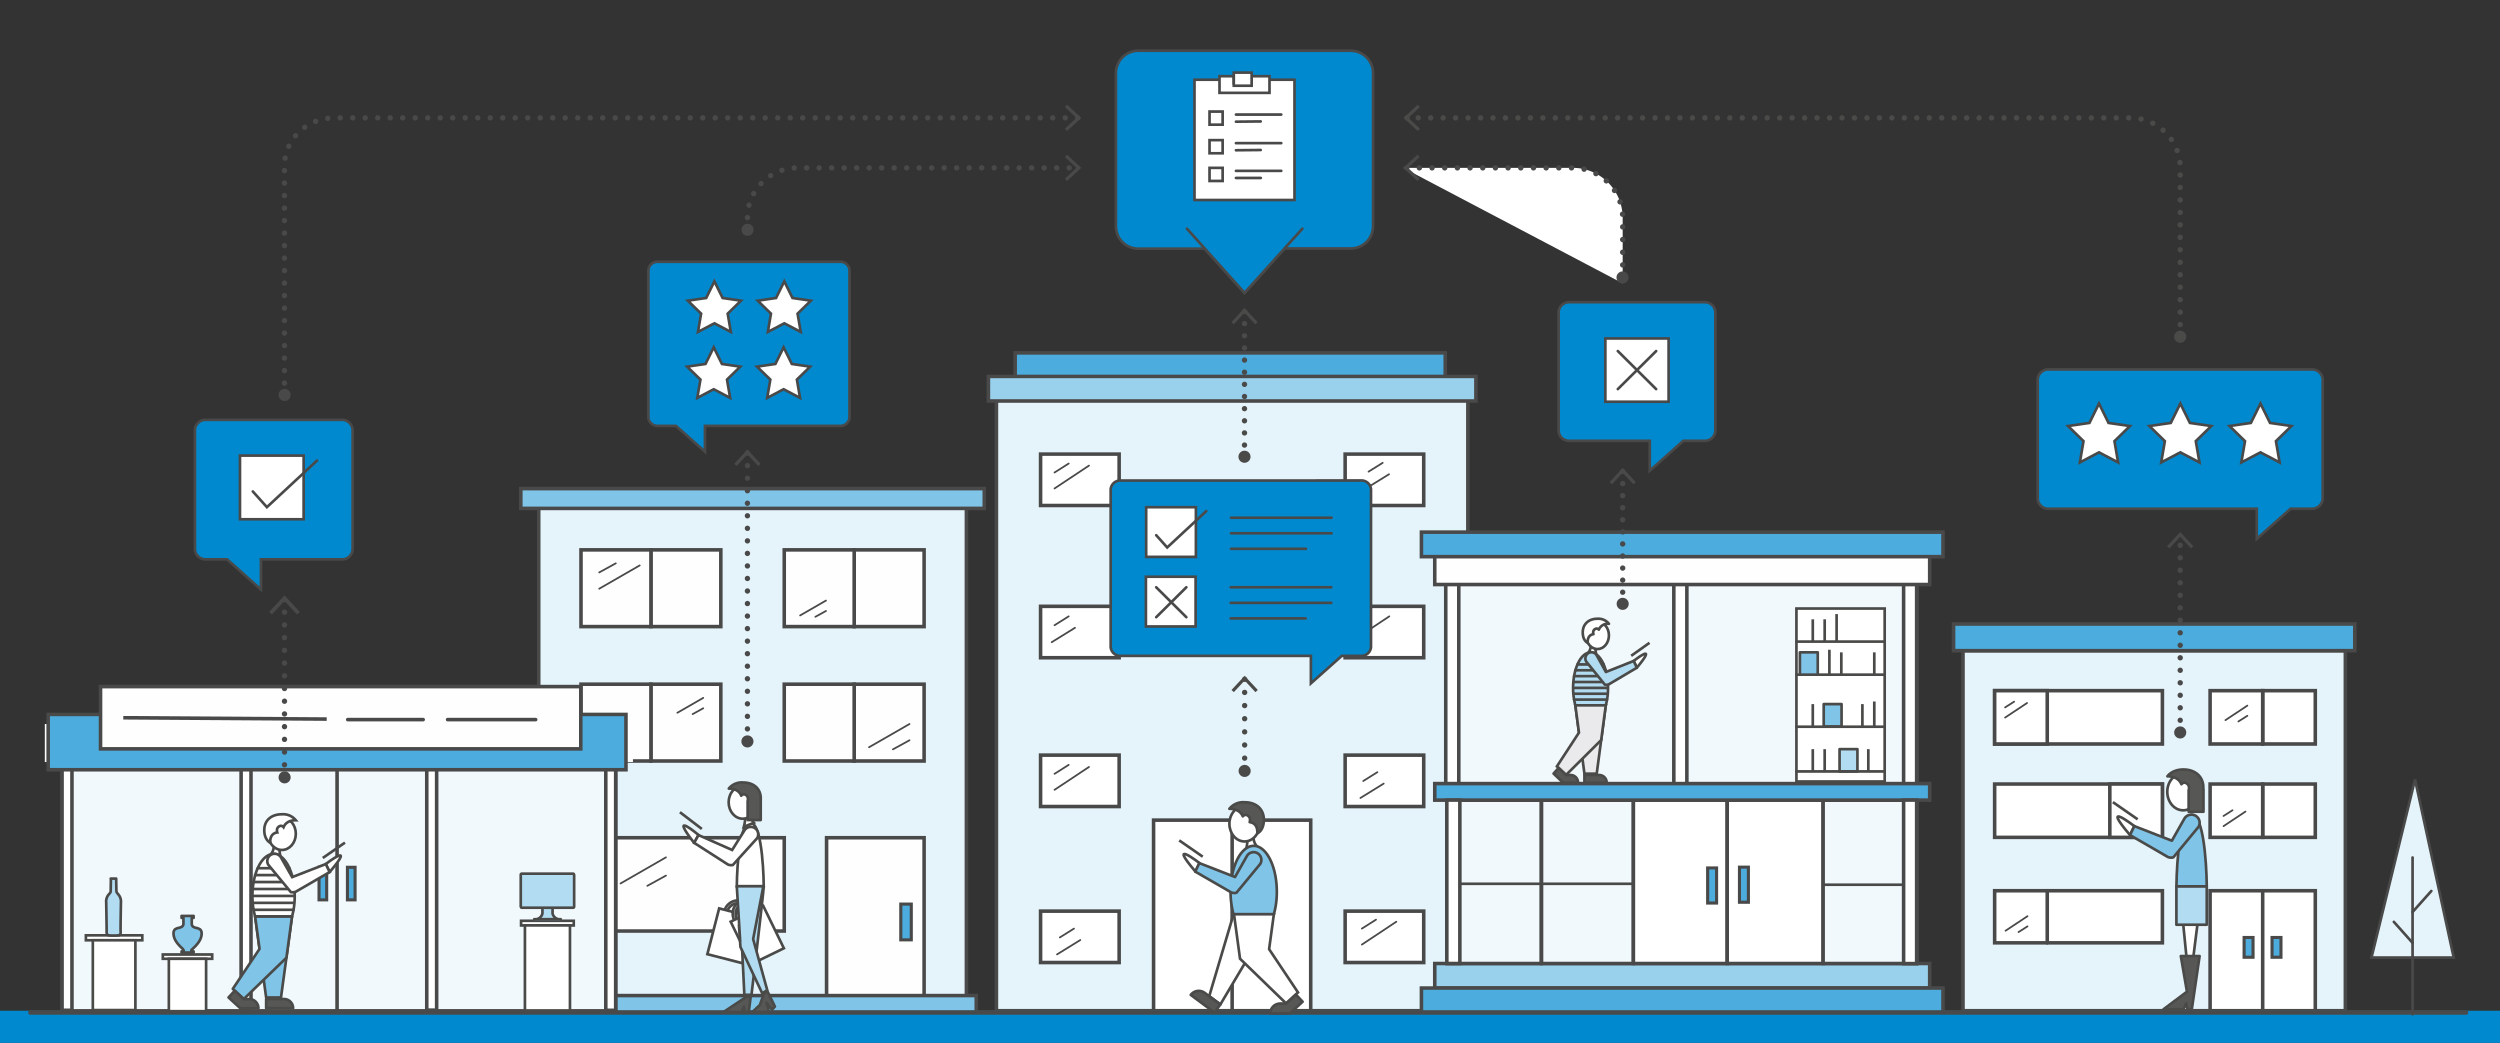 <svg id="Layer_1" data-name="Layer 1" xmlns="http://www.w3.org/2000/svg" xmlns:xlink="http://www.w3.org/1999/xlink" width="700" height="292" viewBox="0 0 700 292"><rect x="0" y="0" width="700" height="292" fill="#333333" stroke="none"/><defs><style>.cls-1,.cls-17,.cls-23,.cls-25,.cls-27,.cls-30,.cls-38,.cls-4{fill:#fff;}.cls-19,.cls-2,.cls-42{fill:#e5f3fa;}.cls-10,.cls-11,.cls-13,.cls-17,.cls-19,.cls-2,.cls-28,.cls-3,.cls-30,.cls-4,.cls-40,.cls-42,.cls-43,.cls-45,.cls-48,.cls-49,.cls-5,.cls-51,.cls-52,.cls-56,.cls-57,.cls-6,.cls-7,.cls-8,.cls-9{stroke:#4a4949;}.cls-10,.cls-11,.cls-13,.cls-2,.cls-23,.cls-24,.cls-25,.cls-26,.cls-28,.cls-3,.cls-30,.cls-37,.cls-39,.cls-4,.cls-40,.cls-42,.cls-43,.cls-45,.cls-48,.cls-49,.cls-5,.cls-51,.cls-52,.cls-53,.cls-54,.cls-56,.cls-57,.cls-6,.cls-61,.cls-62,.cls-7,.cls-8,.cls-9{stroke-linecap:round;}.cls-3,.cls-7{fill:#4cacdd;}.cls-13,.cls-43,.cls-48,.cls-49,.cls-5,.cls-51,.cls-52,.cls-53,.cls-54,.cls-56,.cls-57,.cls-61,.cls-62{fill:none;}.cls-21,.cls-40,.cls-6,.cls-9{fill:#fefefe;}.cls-6{stroke-width:0.5px;}.cls-7{stroke-width:0.87px;}.cls-24,.cls-8{fill:#80c4e7;}.cls-10{fill:#99d0ec;}.cls-11,.cls-15{fill:#f2f9fd;}.cls-12,.cls-28{fill:#0089cf;}.cls-13,.cls-23,.cls-38,.cls-39,.cls-53,.cls-54,.cls-61,.cls-62{stroke-miterlimit:10;}.cls-13{stroke-width:1.25px;}.cls-14{mask:url(#mask);}.cls-16{mask:url(#mask-3);}.cls-18{mask:url(#mask-4);}.cls-20{mask:url(#mask-6);}.cls-22{mask:url(#mask-7);}.cls-23,.cls-24,.cls-25,.cls-26,.cls-27,.cls-37,.cls-38,.cls-39,.cls-53,.cls-54,.cls-61,.cls-62{stroke:#4a4a49;}.cls-23,.cls-24,.cls-25,.cls-26,.cls-27,.cls-28,.cls-30,.cls-37,.cls-38,.cls-39,.cls-42,.cls-43{stroke-width:0.75px;}.cls-24,.cls-25,.cls-26,.cls-27,.cls-37{stroke-linejoin:round;}.cls-26{fill:#575756;}.cls-29{mask:url(#mask-8);}.cls-31{mask:url(#mask-11);}.cls-32{mask:url(#mask-12);}.cls-33{mask:url(#mask-13);}.cls-34{mask:url(#mask-14);}.cls-35{mask:url(#mask-15);}.cls-36{mask:url(#mask-16);}.cls-37,.cls-44,.cls-45{fill:#b2dcf1;}.cls-39{fill:#eae9eb;}.cls-40{stroke-width:0.74px;}.cls-41{mask:url(#mask-17);}.cls-46{mask:url(#mask-22);}.cls-47{mask:url(#mask-23);}.cls-48,.cls-49,.cls-51,.cls-52,.cls-53,.cls-54,.cls-56,.cls-57,.cls-61,.cls-62{stroke-width:1.5px;}.cls-49{stroke-dasharray:0 3.55;}.cls-50{fill:#4a4949;}.cls-51{stroke-dasharray:0 3.38;}.cls-52{stroke-dasharray:0 3.5;}.cls-54{stroke-dasharray:0 3.49;}.cls-55{fill:#4a4a49;}.cls-56{stroke-dasharray:0 3.51;}.cls-57{stroke-dasharray:0 3.56;}.cls-58{mask:url(#mask-24);}.cls-59{mask:url(#mask-25);}.cls-60{mask:url(#mask-26);}.cls-61{stroke-dasharray:0 3.4;}.cls-62{stroke-dasharray:0 3.68;}</style><mask id="mask" x="-363.51" y="-28.48" width="586.87" height="322.8" maskUnits="userSpaceOnUse"><g id="mask-2"><polygon id="path-1" class="cls-1" points="-363.51 294.32 223.36 294.32 223.36 -28.48 137.18 -28.48 -363.51 -28.48 -363.51 294.32"/></g></mask><mask id="mask-3" x="-374.28" y="-12.91" width="586.87" height="306.62" maskUnits="userSpaceOnUse"><g id="mask-2-4" data-name="mask-2"><polygon id="path-1-3" data-name="path-1" class="cls-1" points="-374.28 293.7 212.59 293.7 212.59 -12.91 126.41 -12.91 -374.28 -12.91 -374.28 293.7"/></g></mask><mask id="mask-4" x="-352.74" y="-12.91" width="586.87" height="306.62" maskUnits="userSpaceOnUse"><g id="mask-2-5" data-name="mask-2"><polygon id="path-1-4" data-name="path-1" class="cls-1" points="-352.74 293.7 234.13 293.7 234.13 -12.91 147.95 -12.91 -352.74 -12.91 -352.74 293.7"/></g></mask><mask id="mask-6" x="-363.51" y="-26.32" width="586.87" height="322.8" maskUnits="userSpaceOnUse"><g id="mask-2-7" data-name="mask-2"><polygon id="path-1-6" data-name="path-1" class="cls-1" points="-363.51 296.48 223.36 296.48 223.36 -26.32 137.18 -26.32 -363.51 -26.32 -363.51 296.48"/></g></mask><mask id="mask-7" x="-355.97" y="36.28" width="576.57" height="241.41" maskUnits="userSpaceOnUse"><g id="mask-2-8" data-name="mask-2"><polygon id="path-1-7" data-name="path-1" class="cls-1" points="-355.97 277.69 220.6 277.69 220.6 36.28 135.93 36.28 -355.97 36.28 -355.97 277.69"/></g></mask><mask id="mask-8" x="15.05" y="-90.49" width="481.35" height="264.76" maskUnits="userSpaceOnUse"><g id="mask-2-9" data-name="mask-2"><polygon id="path-1-8" data-name="path-1" class="cls-1" points="15.05 174.28 496.4 174.28 496.4 -90.49 425.72 -90.49 15.05 -90.49 15.05 174.28"/></g></mask><mask id="mask-11" x="82.79" y="-97.74" width="390.66" height="264.76" maskUnits="userSpaceOnUse"><g id="mask-2-12" data-name="mask-2"><polygon id="path-1-11" data-name="path-1" class="cls-1" points="82.79 167.02 473.44 167.02 473.44 -97.74 416.08 -97.74 82.79 -97.74 82.79 167.02"/></g></mask><mask id="mask-12" x="104.1" y="-95.76" width="359.04" height="264.76" maskUnits="userSpaceOnUse"><g id="mask-2-13" data-name="mask-2"><polygon id="path-1-12" data-name="path-1" class="cls-1" points="104.1 169 463.13 169 463.13 -95.76 410.41 -95.76 104.1 -95.76 104.1 169"/></g></mask><mask id="mask-13" x="82.79" y="-89.98" width="390.66" height="264.76" maskUnits="userSpaceOnUse"><g id="mask-2-14" data-name="mask-2"><polygon id="path-1-13" data-name="path-1" class="cls-1" points="82.79 174.78 473.44 174.78 473.44 -89.98 416.08 -89.98 82.79 -89.98 82.79 174.78"/></g></mask><mask id="mask-14" x="104.1" y="-88" width="359.04" height="264.76" maskUnits="userSpaceOnUse"><g id="mask-2-15" data-name="mask-2"><polygon id="path-1-14" data-name="path-1" class="cls-1" points="104.1 176.76 463.13 176.76 463.13 -88 410.41 -88 104.1 -88 104.1 176.76"/></g></mask><mask id="mask-15" x="82.79" y="-105.74" width="390.66" height="264.76" maskUnits="userSpaceOnUse"><g id="mask-2-16" data-name="mask-2"><polygon id="path-1-15" data-name="path-1" class="cls-1" points="82.79 159.02 473.44 159.02 473.44 -105.74 416.08 -105.74 82.79 -105.74 82.79 159.02"/></g></mask><mask id="mask-16" x="104.1" y="-103.76" width="359.04" height="264.76" maskUnits="userSpaceOnUse"><g id="mask-2-17" data-name="mask-2"><polygon id="path-1-16" data-name="path-1" class="cls-1" points="104.1 161 463.13 161 463.13 -103.76 410.41 -103.76 104.1 -103.76 104.1 161"/></g></mask><mask id="mask-17" x="82.58" y="-52.51" width="633.96" height="348.7" maskUnits="userSpaceOnUse"><g id="mask-2-18" data-name="mask-2"><polygon id="path-1-17" data-name="path-1" class="cls-1" points="82.58 296.19 716.54 296.19 716.54 -52.51 623.44 -52.51 82.58 -52.51 82.58 296.19"/></g></mask><mask id="mask-22" x="-113.23" y="101.79" width="495.85" height="232.49" maskUnits="userSpaceOnUse"><g id="mask-2-23" data-name="mask-2"><polygon id="path-1-22" data-name="path-1" class="cls-1" points="-113.23 101.78 309.81 101.78 382.63 101.78 382.63 334.28 -113.23 334.28 -113.23 101.78"/></g></mask><mask id="mask-23" x="37.59" y="72.2" width="425.41" height="199.46" maskUnits="userSpaceOnUse"><g id="mask-2-24" data-name="mask-2"><polygon id="path-1-23" data-name="path-1" class="cls-1" points="37.59 72.2 400.52 72.2 462.99 72.2 462.99 271.66 37.59 271.66 37.59 72.2"/></g></mask><mask id="mask-24" x="84.52" y="133.6" width="452.55" height="212.19" maskUnits="userSpaceOnUse"><g id="mask-2-25" data-name="mask-2"><polygon id="path-1-24" data-name="path-1" class="cls-1" points="537.08 133.6 150.98 133.6 84.52 133.6 84.52 345.79 537.08 345.79 537.08 133.6"/></g></mask><mask id="mask-25" x="322.78" y="87.69" width="495.14" height="232.16" maskUnits="userSpaceOnUse"><g id="mask-2-26" data-name="mask-2"><polygon id="path-1-25" data-name="path-1" class="cls-1" points="817.92 87.69 395.49 87.69 322.78 87.69 322.78 319.85 817.92 319.85 817.92 87.69"/></g></mask><mask id="mask-26" x="154.41" y="68.95" width="492.57" height="230.95" maskUnits="userSpaceOnUse"><g id="mask-2-27" data-name="mask-2"><polygon id="path-1-26" data-name="path-1" class="cls-1" points="646.98 68.95 226.75 68.95 154.41 68.95 154.41 299.9 646.98 299.9 646.98 68.95"/></g></mask></defs><title>SMS Surveys Header Image</title><polygon id="Stroke-82" class="cls-2" points="549.64 283 656.7 283 656.7 182.19 549.64 182.19 549.64 283"/><polygon id="Stroke-83" class="cls-3" points="547 182.19 659.34 182.19 659.34 174.72 547 174.72 547 182.19"/><polygon id="Stroke-84" class="cls-4" points="618.83 283 648.28 283 648.28 249.4 618.83 249.4 618.83 283"/><polygon id="Stroke-85" class="cls-4" points="558.5 208.32 605.47 208.32 605.47 193.39 558.5 193.39 558.5 208.32"/><polygon id="Stroke-87" class="cls-4" points="558.5 208.32 573.23 208.32 573.23 193.39 558.5 193.39 558.5 208.32"/><polygon id="Stroke-88" class="cls-4" points="633.55 208.32 648.28 208.32 648.28 193.39 633.55 193.39 633.55 208.32"/><polygon id="Stroke-89" class="cls-4" points="618.83 208.32 633.55 208.32 633.55 193.39 618.83 193.39 618.83 208.32"/><polygon id="Stroke-90" class="cls-4" points="558.5 234.46 605.47 234.46 605.47 219.53 558.5 219.53 558.5 234.46"/><polygon id="Stroke-91" class="cls-4" points="590.75 234.46 605.47 234.46 605.47 219.53 590.75 219.53 590.75 234.46"/><polygon class="cls-4" points="571.1 249.4 558.5 249.4 558.5 263.99 571.1 263.99 605.47 263.99 605.47 249.4 571.1 249.4"/><polygon id="Stroke-93" class="cls-4" points="633.55 234.46 648.28 234.46 648.28 219.53 633.55 219.53 633.55 234.46"/><polygon id="Stroke-94" class="cls-4" points="618.83 234.46 633.55 234.46 633.55 219.53 618.83 219.53 618.83 234.46"/><line class="cls-5" x1="633.55" y1="249.4" x2="633.55" y2="282.95"/><line class="cls-2" x1="573.23" y1="249.4" x2="573.23" y2="263.99"/><line class="cls-6" x1="561.43" y1="198.07" x2="563.95" y2="196.47"/><line class="cls-6" x1="561.43" y1="200.92" x2="567.57" y2="196.84"/><line class="cls-6" x1="622.59" y1="228.47" x2="625.1" y2="226.87"/><line class="cls-6" x1="622.59" y1="231.32" x2="628.73" y2="227.24"/><line class="cls-6" x1="629.26" y1="200.42" x2="626.75" y2="202.01"/><line class="cls-6" x1="629.26" y1="197.57" x2="623.12" y2="201.64"/><line class="cls-6" x1="567.7" y1="259.38" x2="565.19" y2="260.98"/><line class="cls-6" x1="567.7" y1="256.53" x2="561.56" y2="260.6"/><rect class="cls-7" x="636.17" y="262.49" width="2.5" height="5.54"/><rect class="cls-7" x="628.35" y="262.49" width="2.5" height="5.54"/><polygon id="Stroke-82-2" data-name="Stroke-82" class="cls-2" points="150.84 282.94 270.59 282.94 270.59 137.83 150.84 137.83 150.84 282.94"/><polygon id="Stroke-83-2" data-name="Stroke-83" class="cls-8" points="145.83 142.35 275.6 142.35 275.6 136.81 145.83 136.81 145.83 142.35"/><polygon id="Stroke-84-2" data-name="Stroke-84" class="cls-9" points="231.44 282.94 258.75 282.94 258.75 234.57 231.44 234.57 231.44 282.94"/><polygon id="Stroke-85-2" data-name="Stroke-85" class="cls-9" points="182.26 175.45 201.83 175.45 201.83 153.96 182.26 153.96 182.26 175.45"/><polygon id="Stroke-87-2" data-name="Stroke-87" class="cls-9" points="162.68 175.45 182.26 175.45 182.26 153.96 162.68 153.96 162.68 175.45"/><polygon id="Stroke-88-2" data-name="Stroke-88" class="cls-9" points="239.17 175.45 258.75 175.45 258.75 153.96 239.17 153.96 239.17 175.45"/><polygon id="Stroke-89-2" data-name="Stroke-89" class="cls-9" points="219.59 175.45 239.17 175.45 239.17 153.96 219.59 153.96 219.59 175.45"/><polygon id="Stroke-90-2" data-name="Stroke-90" class="cls-9" points="182.26 213.08 201.83 213.08 201.83 191.58 182.26 191.58 182.26 213.08"/><polygon id="Stroke-91-2" data-name="Stroke-91" class="cls-9" points="162.68 213.08 182.26 213.08 182.26 191.58 162.68 191.58 162.68 213.08"/><polygon class="cls-9" points="187.03 234.57 162.68 234.57 162.68 260.69 187.03 260.69 219.59 260.69 219.59 234.57 187.03 234.57"/><polygon id="Stroke-93-2" data-name="Stroke-93" class="cls-9" points="239.17 213.08 258.75 213.08 258.75 191.58 239.17 191.58 239.17 213.08"/><polygon id="Stroke-94-2" data-name="Stroke-94" class="cls-9" points="219.59 213.08 239.17 213.08 239.17 191.58 219.59 191.58 219.59 213.08"/><polygon id="Stroke-83-3" data-name="Stroke-83" class="cls-8" points="148.22 283.52 273.35 283.52 273.35 278.76 148.22 278.76 148.22 283.52"/><line class="cls-6" x1="186.46" y1="245.17" x2="181.25" y2="248.03"/><line class="cls-6" x1="186.46" y1="240.06" x2="173.75" y2="247.37"/><line class="cls-6" x1="196.9" y1="198.32" x2="193.94" y2="199.95"/><line class="cls-6" x1="196.9" y1="195.41" x2="189.67" y2="199.57"/><line class="cls-6" x1="167.78" y1="160.28" x2="172.42" y2="157.73"/><line class="cls-6" x1="167.78" y1="164.84" x2="179.11" y2="158.32"/><line class="cls-6" x1="254.66" y1="207.27" x2="250.02" y2="209.82"/><line class="cls-6" x1="254.66" y1="202.72" x2="243.33" y2="209.23"/><line class="cls-6" x1="231.27" y1="171.07" x2="228.31" y2="172.7"/><line class="cls-6" x1="231.27" y1="168.16" x2="224.04" y2="172.32"/><rect class="cls-7" x="252.22" y="253.15" width="2.94" height="10.01"/><polygon class="cls-2" points="279 107.15 279 204.87 279 205 279 232.39 279 283 411 283 411 232.39 411 205 411 204.87 411 107.15 279 107.15"/><rect class="cls-3" x="284.25" y="98.8" width="120.42" height="7.2"/><rect class="cls-4" x="376.64" y="255.12" width="22" height="14.39"/><rect class="cls-4" x="291.36" y="255.12" width="22" height="14.39"/><rect class="cls-10" x="276.75" y="105.4" width="136.5" height="6.88"/><rect class="cls-4" x="323" y="229.64" width="44" height="53.36"/><line class="cls-9" x1="345" y1="229.64" x2="345" y2="283"/><rect class="cls-4" x="376.64" y="211.44" width="22" height="14.39"/><rect class="cls-4" x="291.36" y="211.44" width="22" height="14.39"/><rect class="cls-4" x="376.64" y="169.77" width="22" height="14.39"/><rect class="cls-4" x="291.36" y="169.77" width="22" height="14.39"/><rect class="cls-4" x="376.64" y="127.15" width="22" height="14.39"/><rect class="cls-4" x="291.36" y="127.15" width="22" height="14.39"/><line class="cls-6" x1="295.27" y1="132.3" x2="299.23" y2="129.79"/><line class="cls-6" x1="295.27" y1="136.77" x2="304.91" y2="130.37"/><line class="cls-6" x1="379.36" y1="174.51" x2="383.31" y2="172"/><line class="cls-6" x1="379.36" y1="178.98" x2="389" y2="172.58"/><line class="cls-6" x1="295.27" y1="216.67" x2="299.23" y2="214.16"/><line class="cls-6" x1="295.27" y1="221.15" x2="304.91" y2="214.75"/><line class="cls-6" x1="381.33" y1="260.01" x2="385.28" y2="257.5"/><line class="cls-6" x1="381.33" y1="264.48" x2="390.97" y2="258.08"/><line class="cls-6" x1="295.27" y1="175.06" x2="299.23" y2="172.58"/><line class="cls-6" x1="294.48" y1="179.81" x2="301" y2="175.78"/><line class="cls-6" x1="381.71" y1="218.68" x2="385.66" y2="216.21"/><line class="cls-6" x1="380.92" y1="223.43" x2="387.43" y2="219.41"/><line class="cls-6" x1="296.76" y1="262.48" x2="300.71" y2="260.01"/><line class="cls-6" x1="295.97" y1="267.23" x2="302.48" y2="263.21"/><line class="cls-6" x1="383.2" y1="132.06" x2="387.15" y2="129.59"/><line class="cls-6" x1="382.41" y1="136.81" x2="388.92" y2="132.79"/><rect class="cls-9" x="405.29" y="224.03" width="131.45" height="45.75"/><rect class="cls-9" x="405.29" y="151.83" width="131.45" height="65.33"/><rect class="cls-10" x="401.73" y="269.78" width="138.58" height="6.87"/><rect class="cls-3" x="398" y="276.65" width="146.04" height="6.87"/><rect class="cls-11" x="405.29" y="224.03" width="26.27" height="45.75"/><rect class="cls-11" x="431.63" y="224.03" width="25.72" height="45.75"/><rect class="cls-4" x="457.35" y="224.03" width="26.27" height="45.75"/><rect class="cls-4" x="483.62" y="224.03" width="26.85" height="45.75"/><rect class="cls-11" x="510.48" y="224.03" width="26.27" height="45.75"/><rect class="cls-11" x="405.29" y="162.67" width="65.2" height="57.8"/><rect class="cls-11" x="470.49" y="162.67" width="66.26" height="57.8"/><rect class="cls-9" x="468.67" y="163.27" width="3.65" height="56.89"/><rect class="cls-9" x="533.01" y="163.27" width="3.65" height="56.89"/><rect class="cls-9" x="404.81" y="163.27" width="3.65" height="56.89"/><rect class="cls-9" x="401.73" y="155.4" width="138.58" height="8.27"/><rect class="cls-3" x="398" y="149" width="146.04" height="6.87"/><rect class="cls-3" x="401.73" y="219.41" width="138.58" height="4.63"/><rect class="cls-12" y="283" width="700" height="9"/><line class="cls-13" x1="690.5" y1="283.5" x2="8.5" y2="283.5"/><g class="cls-14"><polygon id="Fill-520" class="cls-15" points="17.38 283.04 172.38 283.04 172.38 211.22 17.38 211.22 17.38 283.04"/></g><g class="cls-14"><polygon id="Stroke-521" class="cls-5" points="17.38 283.04 172.38 283.04 172.38 211.22 17.38 211.22 17.38 283.04"/></g><g class="cls-16"><path id="Stroke-534" class="cls-17" d="M67.51,282.84V214.76h2.77v68.08Z"/></g><g class="cls-18"><path id="Stroke-536" class="cls-17" d="M119.49,282.84V214.76h2.77v68.08Z"/></g><g class="cls-14"><path id="Stroke-540" class="cls-17" d="M169.62,211.21v71.68h2.77V211.21Z"/></g><rect class="cls-17" x="17.38" y="211.21" width="2.77" height="71.67"/><line class="cls-19" x1="94.38" y1="214.76" x2="94.38" y2="283.2"/><g class="cls-20"><polygon id="Fill-524" class="cls-21" points="12.55 213.37 177.22 213.37 177.22 202.72 12.55 202.72 12.55 213.37"/></g><g class="cls-22"><polygon id="Stroke-525" class="cls-3" points="13.49 215.53 175.27 215.53 175.27 200.04 13.49 200.04 13.49 215.53"/></g><rect class="cls-7" x="97.28" y="242.84" width="2.14" height="9.12"/><rect class="cls-7" x="89.33" y="242.84" width="2.14" height="9.12"/><path class="cls-23" d="M351,234.38a3.59,3.59,0,0,0,.84,2.46l-3,1.22a11.57,11.57,0,0,0,.43-2.8Z"/><ellipse class="cls-23" cx="348.48" cy="230.65" rx="4.25" ry="4.96"/><path class="cls-24" d="M356.68,256a23.13,23.13,0,0,0,.83-6.29c0-7.11-2.9-12.87-6.47-12.87s-6.48,5.76-6.48,12.87a23.13,23.13,0,0,0,.83,6.29Z"/><polygon class="cls-25" points="356.68 256 341.7 281.25 338.58 278.94 345.39 256 356.68 256"/><path class="cls-26" d="M337.31,278a2.78,2.78,0,0,0-3.9.58l2.24,1.66,2.24,1.66,2.14,1.6,1.67-2.24Z"/><path class="cls-26" d="M348.51,224.63a5,5,0,0,0-4.28,1.83c2.48,0,3.41,1.3,3.75,2.12a1.06,1.06,0,0,1,.82-.42,1.38,1.38,0,0,1,1.2,1.5,1.91,1.91,0,0,1-.09.54c2.5.33,2.13,3.15,2.13,3.15s1.84-.71,1.84-3.81S351.61,224.63,348.51,224.63Z"/><polygon class="cls-23" points="345.52 256 347.21 268.45 360.11 280.96 363.44 277.88 355.35 265.77 356.68 256 345.52 256"/><path class="cls-26" d="M358.45,281a2.76,2.76,0,0,0-2.76,2.75h5.51l3.53-3.27-1.87-2L360.11,281Z"/><path class="cls-25" d="M335.88,241.67s-9.22-7.11-1.15,2.38Z"/><line class="cls-27" x1="336.76" y1="239.87" x2="330.18" y2="235.31"/><path class="cls-24" d="M352.11,238.91a2.17,2.17,0,0,0-3,.82l-3.3,5.83-10-3.89-1.15,2.38,10,5.78a2.18,2.18,0,0,0,1.55.13l6.68-8.09A2.17,2.17,0,0,0,352.11,238.91Z"/><path class="cls-28" d="M378.25,14.21H318.67a6.27,6.27,0,0,0-6.21,6.21v43a6.27,6.27,0,0,0,6.21,6.21h18.62L348.46,82l11.17-12.42h18.62a6.27,6.27,0,0,0,6.21-6.21v-43A6.27,6.27,0,0,0,378.25,14.21Z"/><polyline class="cls-28" points="364.66 64.03 348.46 82 332.34 64.03"/><g class="cls-29"><polygon id="Stroke-652" class="cls-30" points="353.52 22.33 350.46 22.33 350.46 24.33 345.46 24.33 345.46 22.33 343.39 22.33 334.46 22.33 334.46 56 362.46 56 362.46 22.33 353.52 22.33"/></g><g class="cls-29"><polygon id="Stroke-678" class="cls-30" points="350.46 21.33 350.46 23.33 345.46 23.33 345.46 21.33 341.46 21.33 341.46 26 355.46 26 355.46 21.33 350.46 21.33"/></g><g class="cls-29"><polygon id="Stroke-676" class="cls-30" points="345.46 24 350.46 24 350.46 20.33 345.46 20.33 345.46 24"/></g><g class="cls-31"><g id="Group-658"><path id="Stroke-657" class="cls-30" d="M346.07,42.07,353,42"/></g></g><g class="cls-32"><g id="Group-667"><path id="Stroke-666" class="cls-30" d="M346.07,40.08h12.68"/></g></g><rect class="cls-30" x="338.67" y="31.24" width="3.67" height="3.67"/><rect class="cls-30" x="338.67" y="39.24" width="3.67" height="3.67"/><rect class="cls-30" x="338.67" y="47" width="3.67" height="3.67"/><g class="cls-33"><g id="Group-658-2" data-name="Group-658"><path id="Stroke-657-2" data-name="Stroke-657" class="cls-30" d="M346.07,49.83l6.95,0"/></g></g><g class="cls-34"><g id="Group-667-2" data-name="Group-667"><path id="Stroke-666-2" data-name="Stroke-666" class="cls-30" d="M346.07,47.84h12.68"/></g></g><g class="cls-35"><g id="Group-658-3" data-name="Group-658"><path id="Stroke-657-3" data-name="Stroke-657" class="cls-30" d="M346.07,34.07,353,34"/></g></g><g class="cls-36"><g id="Group-667-3" data-name="Group-667"><path id="Stroke-666-3" data-name="Stroke-666" class="cls-30" d="M346.07,32.08h12.68"/></g></g><polygon class="cls-25" points="615.89 254.04 610.83 254.04 613.06 276.48 615.89 254.04"/><path class="cls-24" d="M613.65,228.18c4.14,0,4.25,20,4.25,20h-8.5S609.52,228.18,613.65,228.18Z"/><ellipse class="cls-25" cx="611.28" cy="221.71" rx="4.44" ry="5.18"/><path class="cls-26" d="M616.92,220.55c0-.09,0-.17,0-.26V220l0,0c-.28-2.86-2.52-4.54-5.56-4.54-3.25,0-4.48,1.91-4.48,1.91,2.6,0,3.57,1.36,3.92,2.22a1.12,1.12,0,0,1,.87-.45,1.44,1.44,0,0,1,1.24,1.57,1.79,1.79,0,0,1-.09.57v6h4.15l0-6.36C616.91,220.75,616.92,220.66,616.92,220.55Z"/><polygon class="cls-26" points="612.35 277.67 610.63 267.7 615.89 267.7 613.71 282.59 612.51 282.59 612.14 280.92 611.39 282.59 605.78 282.59 612.35 277.67"/><rect class="cls-37" x="609.4" y="248.21" width="8.5" height="10.72" transform="translate(1227.29 507.13) rotate(-180)"/><path class="cls-25" d="M597.62,231.31s-9.73-7.5-1.22,2.51Z"/><line class="cls-27" x1="598.54" y1="229.41" x2="591.61" y2="224.6"/><path class="cls-24" d="M614.73,228.39a2.31,2.31,0,0,0-3.13.87l-3.48,6.14-10.5-4.09-1.22,2.51,10.51,6.09a2.25,2.25,0,0,0,1.63.14l7.05-8.54A2.28,2.28,0,0,0,614.73,228.39Z"/><rect class="cls-23" x="503" y="170.39" width="24.71" height="48.43"/><line class="cls-23" x1="503" y1="179.65" x2="527.71" y2="179.65"/><line class="cls-23" x1="503" y1="188.9" x2="527.71" y2="188.9"/><line class="cls-23" x1="503" y1="203.48" x2="527.71" y2="203.48"/><line class="cls-38" x1="507.58" y1="216" x2="507.58" y2="209.76"/><line class="cls-38" x1="510.91" y1="216" x2="510.91" y2="209.76"/><line class="cls-38" x1="523.13" y1="216" x2="523.13" y2="209.76"/><rect class="cls-37" x="515.08" y="209.76" width="5" height="6.24"/><rect class="cls-24" x="503.97" y="182.66" width="5" height="6.24"/><line class="cls-38" x1="521.47" y1="203.39" x2="521.47" y2="197.15"/><line class="cls-38" x1="507.58" y1="203.39" x2="507.58" y2="197.15"/><rect class="cls-24" x="510.64" y="197.15" width="5" height="6.24"/><line class="cls-38" x1="524.8" y1="203.39" x2="524.8" y2="196.42"/><line class="cls-38" x1="507.58" y1="179.65" x2="507.58" y2="173.41"/><line class="cls-38" x1="510.91" y1="179.65" x2="510.91" y2="173.41"/><line class="cls-38" x1="514.25" y1="179.65" x2="514.25" y2="171.94"/><line class="cls-38" x1="515.57" y1="188.9" x2="515.57" y2="182.66"/><line class="cls-38" x1="524.8" y1="188.9" x2="524.8" y2="182.66"/><line class="cls-38" x1="512.23" y1="188.9" x2="512.23" y2="181.93"/><line class="cls-23" x1="527.71" y1="216" x2="503" y2="216"/><path class="cls-25" d="M445.4,180.78a2.81,2.81,0,0,1-.64,1.9l2.28.95a9.16,9.16,0,0,1-.32-2.17Z"/><ellipse class="cls-25" cx="447.29" cy="177.91" rx="3.21" ry="3.83"/><path class="cls-37" d="M441.1,197.49a18.34,18.34,0,0,1-.63-4.86c0-5.49,2.19-9.95,4.89-9.95s4.89,4.46,4.89,9.95a18.34,18.34,0,0,1-.63,4.86Z"/><polygon class="cls-39" points="449.62 197.49 447.08 216.63 443.64 216.63 441.1 197.49 449.62 197.49"/><polygon class="cls-39" points="449.62 197.49 448.33 207.22 438.48 217 435.93 214.59 442.11 205.13 441.1 197.49 449.62 197.49"/><path class="cls-26" d="M447.77,217a2.12,2.12,0,0,1,2.1,2.15h-6.23V217Z"/><path class="cls-26" d="M439.75,217a2.12,2.12,0,0,1,2.1,2.15h-4.2L435,216.6l1.43-1.59,2.1,2Z"/><path class="cls-25" d="M457.42,185.07s7.18-5.68.89,1.9Z"/><path class="cls-25" d="M447.27,173.25a3.76,3.76,0,0,1,3.23,1.41,2.74,2.74,0,0,0-2.83,1.64A.82.82,0,0,0,447,176a1.06,1.06,0,0,0-.9,1.16,1.35,1.35,0,0,0,.07.41c-1.89.26-1.61,2.44-1.61,2.44s-1.39-.55-1.39-2.94S444.92,173.25,447.27,173.25Z"/><line class="cls-27" x1="456.73" y1="183.63" x2="461.86" y2="179.99"/><line class="cls-23" x1="449.97" y1="195.89" x2="440.75" y2="195.89"/><line class="cls-23" x1="449.97" y1="194.25" x2="440.75" y2="194.25"/><line class="cls-23" x1="449.97" y1="192.61" x2="440.75" y2="192.61"/><line class="cls-23" x1="449.97" y1="190.96" x2="440.75" y2="190.96"/><line class="cls-23" x1="449.97" y1="189.32" x2="440.75" y2="189.32"/><line class="cls-23" x1="449.6" y1="187.68" x2="441.1" y2="187.68"/><line class="cls-23" x1="449.02" y1="186.04" x2="441.7" y2="186.04"/><path class="cls-37" d="M444.77,182.86a1.68,1.68,0,0,1,2.31.65l2.57,4.65,7.77-3.09.89,1.9-7.77,4.6a1.61,1.61,0,0,1-1.2.11l-5.21-6.46A1.75,1.75,0,0,1,444.77,182.86Z"/><rect class="cls-7" x="478.14" y="243.02" width="2.5" height="9.83"/><rect class="cls-7" x="487.05" y="242.8" width="2.5" height="9.83"/><line class="cls-40" x1="405.35" y1="247.46" x2="457.35" y2="247.46"/><line class="cls-40" x1="510.48" y1="247.72" x2="536.66" y2="247.72"/><rect class="cls-9" x="405.11" y="224.03" width="3.65" height="45.75"/><rect class="cls-9" x="533.01" y="224.03" width="3.65" height="45.78"/><g class="cls-41"><polygon id="Fill-639" class="cls-21" points="664.01 268.12 676.21 218.27 687.04 268.12 664.01 268.12"/></g><g class="cls-41"><polygon id="Stroke-640" class="cls-42" points="664.01 268.12 676.21 218.27 687.04 268.12 664.01 268.12"/></g><g class="cls-41"><path id="Stroke-641" class="cls-43" d="M675.52,240.1V284"/></g><g class="cls-41"><path id="Stroke-642" class="cls-43" d="M675.52,264l-5.24-5.88"/></g><g class="cls-41"><path id="Stroke-643" class="cls-43" d="M675.52,255.36l5.25-5.88"/></g><path class="cls-23" d="M210.08,230.38c3.67,0,3.77,17.78,3.77,17.78H206.3S206.41,230.38,210.08,230.38Z"/><polygon class="cls-26" points="210.2 279.02 209.12 279.02 202.62 283.35 207.6 283.35 208.27 281.86 208.59 283.35 209.66 283.35 210.2 279.02"/><path class="cls-23" d="M205.69,259.94a4,4,0,0,1-2.87-4.86h0a4,4,0,0,1,7.31-1,4,4,0,0,1-3.44,6A3.81,3.81,0,0,1,205.69,259.94Zm-2.07-4.66a3.17,3.17,0,1,0,3.86-2.27,3.06,3.06,0,0,0-.79-.1A3.18,3.18,0,0,0,203.62,255.28Z"/><rect class="cls-23" x="199.97" y="255.87" width="10.14" height="13.21" transform="matrix(-0.97, -0.25, 0.25, -0.97, 337.9, 567.89)"/><path class="cls-23" d="M205.56,257.57h0a4,4,0,1,1,3.6,2.25A4,4,0,0,1,205.56,257.57Zm2.2-4.59a3.18,3.18,0,0,0-1.46,4.24h0a3.17,3.17,0,1,0,2.84-4.56A3.13,3.13,0,0,0,207.76,253Z"/><rect class="cls-23" x="206.97" y="255.16" width="10.14" height="13.21" transform="translate(517.24 404.38) rotate(154.05)"/><path class="cls-37" d="M213.85,248.16c0,1.2-3.43,30.39-3.43,30.39h-2l-1.49-30.39Z"/><polygon class="cls-37" points="206.3 248.16 213.74 248.16 210.88 262.94 214.83 277.24 213.41 278.11 207.32 265.14 206.9 259 207.26 263.65 206.3 248.16"/><path class="cls-23" d="M210.3,228.1a3.28,3.28,0,0,0,.78,2.28l-2.81,1.13a10.67,10.67,0,0,0,.4-2.6Z"/><ellipse class="cls-23" cx="207.97" cy="224.64" rx="3.95" ry="4.6"/><path class="cls-26" d="M213,223.61a1.79,1.79,0,0,0,0-.23v-.28h0c-.24-2.55-2.23-4-4.93-4a4.62,4.62,0,0,0-4,1.7c2.31,0,3.17,1.21,3.48,2a1,1,0,0,1,.76-.4,1.28,1.28,0,0,1,1.11,1.4,1.64,1.64,0,0,1-.08.5v5.31H213l0-5.65A2.28,2.28,0,0,0,213,223.61Z"/><polygon class="cls-26" points="216.16 282.74 216.97 281.83 214.88 277.54 213.95 278.11 212.76 281.4 210.68 283.35 215.29 283.35 214.62 280.73 214.62 280.73 216.16 282.74"/><path class="cls-25" d="M195.59,233.8s-8.57-7.27-1.22,2.24Z"/><line class="cls-27" x1="196.51" y1="232.1" x2="190.38" y2="227.42"/><path class="cls-23" d="M211.34,231.85a2.11,2.11,0,0,0-2.89.66L205,238l-9.42-4.18L194.37,236l9.34,6a2.14,2.14,0,0,0,1.49.19l6.8-7.5A2.1,2.1,0,0,0,211.34,231.85Z"/><path class="cls-24" d="M51.17,265.69c-1.23-1.14-2.59-2.55-2.58-4.34a1.49,1.49,0,0,1,.39-1.11,2.76,2.76,0,0,1,1.12-.45l.38-.1.48-.23a1.05,1.05,0,0,0,.4-.76V257h-.52v-.54h3.37V257h-.52v1.73a1.05,1.05,0,0,0,.4.76l.48.23.39.1a2.77,2.77,0,0,1,1.11.45,1.49,1.49,0,0,1,.39,1.11c0,1.79-1.35,3.2-2.57,4.34l-.14.12c-.51.51.21.55.41.55h.05v.33H50.84v-.33h0c.2,0,.93,0,.41-.55Z"/><rect class="cls-23" x="45.59" y="267.26" width="13.82" height="1.21"/><rect class="cls-23" x="47.28" y="268.47" width="10.43" height="14.66"/><rect class="cls-23" x="145.91" y="257.82" width="14.75" height="1.29" transform="translate(306.56 516.94) rotate(-180)"/><rect class="cls-23" x="146.97" y="259.11" width="12.61" height="23.82" transform="translate(306.56 542.04) rotate(-180)"/><rect class="cls-44" x="149.58" y="257.38" width="7.39" height="0.28"/><path class="cls-37" d="M149.58,257.38H157a2.06,2.06,0,0,1-2.28-1.62V252.4a.23.23,0,0,0-.23-.23h-2.38a.23.23,0,0,0-.23.23v3.36A2.06,2.06,0,0,1,149.58,257.38Z"/><rect class="cls-37" x="145.81" y="244.62" width="14.95" height="9.55" rx="0.28" ry="0.28"/><rect class="cls-23" x="24.05" y="261.89" width="15.79" height="1.38"/><rect class="cls-23" x="25.99" y="263.27" width="11.92" height="19.56"/><path class="cls-37" d="M33.86,252.74a3.08,3.08,0,0,0-.71-2.28c-.52-.59-.55-.73-.56-1.1s-.06-3.21-.06-3.27,0-.07,0-.08H31s.05,0,.05.08S31,249,31,249.36s0,.51-.56,1.1a3,3,0,0,0-.7,2.28c0,.28.14,7.64.12,8.22a.89.89,0,0,0,.49.93,16,16,0,0,0,2.94,0,.88.88,0,0,0,.49-.93C33.71,260.38,33.86,253,33.86,252.74Z"/><rect class="cls-9" x="28.15" y="192.25" width="134.47" height="17.43"/><line class="cls-19" x1="34.52" y1="200.97" x2="91.48" y2="201.34"/><line class="cls-45" x1="97.36" y1="201.49" x2="118.49" y2="201.49"/><line class="cls-45" x1="125.33" y1="201.49" x2="149.99" y2="201.49"/><g class="cls-46"><path id="Stroke-478" class="cls-28" d="M57.74,117.56a3,3,0,0,0-3.16,2.68v33.69a3,3,0,0,0,3.15,2.69h5.86l9.47,8.43v-8.43H95.59a2.94,2.94,0,0,0,3.14-2.69V120.24a3,3,0,0,0-3.16-2.68Z"/></g><g class="cls-47"><path id="Stroke-478-2" data-name="Stroke-478" class="cls-28" d="M184.27,73.3a2.54,2.54,0,0,0-2.72,2.3v41.34a2.54,2.54,0,0,0,2.71,2.3h5l8.13,7.23v-7.23h37.77a2.53,2.53,0,0,0,2.7-2.3V75.6a2.54,2.54,0,0,0-2.71-2.3Z"/></g><polygon class="cls-30" points="200.03 78.78 202.33 83.44 207.47 84.19 203.75 87.82 204.63 92.94 200.03 90.53 195.43 92.94 196.31 87.82 192.58 84.19 197.73 83.44 200.03 78.78"/><polygon class="cls-30" points="219.6 78.78 221.9 83.44 227.04 84.19 223.32 87.82 224.2 92.94 219.6 90.53 215 92.94 215.87 87.82 212.15 84.19 217.29 83.44 219.6 78.78"/><polygon class="cls-30" points="199.84 97.25 202.14 101.91 207.28 102.66 203.56 106.28 204.44 111.41 199.84 108.99 195.24 111.41 196.12 106.28 192.39 102.66 197.54 101.91 199.84 97.25"/><polygon class="cls-30" points="219.41 97.25 221.71 101.91 226.85 102.66 223.13 106.28 224.01 111.41 219.41 108.99 214.81 111.41 215.69 106.28 211.96 102.66 217.11 101.91 219.41 97.25"/><path class="cls-25" d="M76.65,236.87a3.27,3.27,0,0,1-.77,2.24l2.76,1.12a10.6,10.6,0,0,1-.39-2.56Z"/><ellipse class="cls-25" cx="78.94" cy="233.46" rx="3.89" ry="4.53"/><path class="cls-25" d="M71.44,256.64a21.36,21.36,0,0,1-.76-5.76c0-6.5,2.65-11.77,5.92-11.77s5.92,5.27,5.92,11.77a21,21,0,0,1-.76,5.76Z"/><polygon class="cls-24" points="81.76 256.64 78.68 279.3 74.52 279.3 71.44 256.64 81.76 256.64"/><polygon class="cls-24" points="81.76 256.64 80.2 268.16 68.26 279.73 65.18 276.89 72.67 265.69 71.44 256.64 81.76 256.64"/><path class="cls-26" d="M79.52,279.73a2.56,2.56,0,0,1,2.55,2.56H74.52v-2.56Z"/><path class="cls-26" d="M69.8,279.73a2.56,2.56,0,0,1,2.55,2.56H67.26l-3.27-3,1.73-1.88,2.54,2.35Z"/><path class="cls-25" d="M91.21,241.93s8.71-6.71,1.09,2.25Z"/><path class="cls-23" d="M78.91,228a4.58,4.58,0,0,1,3.92,1.67c-2.28,0-3.13,1.19-3.43,1.94a1,1,0,0,0-.76-.38,1.25,1.25,0,0,0-1.09,1.37,1.53,1.53,0,0,0,.08.49c-2.29.31-1.95,2.89-1.95,2.89S74,235.27,74,232.44,76.07,228,78.91,228Z"/><line class="cls-27" x1="90.38" y1="240.23" x2="96.59" y2="235.93"/><line class="cls-23" x1="82.19" y1="254.75" x2="71.01" y2="254.75"/><line class="cls-23" x1="82.19" y1="252.8" x2="71.01" y2="252.8"/><line class="cls-23" x1="82.19" y1="250.86" x2="71.01" y2="250.86"/><line class="cls-23" x1="82.19" y1="248.92" x2="71.01" y2="248.92"/><line class="cls-23" x1="82.19" y1="246.97" x2="71.01" y2="246.97"/><line class="cls-23" x1="81.74" y1="245.03" x2="71.44" y2="245.03"/><line class="cls-23" x1="81.03" y1="243.09" x2="72.17" y2="243.09"/><path class="cls-23" d="M75.88,239.32a2.06,2.06,0,0,1,2.8.78l3.12,5.5,9.41-3.67,1.09,2.25-9.42,5.46a2.1,2.1,0,0,1-1.46.13l-6.31-7.65A2.06,2.06,0,0,1,75.88,239.32Z"/><path class="cls-1" d="M454.35,79.33V61a14,14,0,0,0-14-14H392.92"/><line class="cls-48" x1="454.35" y1="77.73" x2="454.35" y2="77.73"/><path class="cls-49" d="M454.35,74.18V61a14,14,0,0,0-14-14H395.67"/><line class="cls-48" x1="393.9" y1="47" x2="393.9" y2="47"/><path class="cls-50" d="M456,77.64A1.69,1.69,0,1,1,454.35,76,1.68,1.68,0,0,1,456,77.64Z"/><polygon class="cls-50" points="396.88 43.32 397.49 43.98 394.24 47 397.49 50.02 396.88 50.68 392.92 47 396.88 43.32"/><line class="cls-48" x1="454.35" y1="132.02" x2="454.35" y2="132.02"/><line class="cls-51" x1="454.35" y1="135.4" x2="454.35" y2="167.48"/><line class="cls-48" x1="454.35" y1="169.17" x2="454.35" y2="169.17"/><polygon class="cls-50" points="450.67 135 451.33 135.62 454.35 132.37 457.37 135.62 458.03 135 454.35 131.04 450.67 135"/><path class="cls-50" d="M452.66,169.08a1.69,1.69,0,1,0,1.69-1.69A1.69,1.69,0,0,0,452.66,169.08Z"/><line class="cls-52" x1="610.46" y1="205.18" x2="610.46" y2="149.95"/><path class="cls-50" d="M612.15,205.1a1.69,1.69,0,1,1-1.69-1.7A1.69,1.69,0,0,1,612.15,205.1Z"/><polygon class="cls-50" points="614.14 152.93 613.48 153.54 610.46 150.29 607.44 153.54 606.78 152.93 610.46 148.97 614.14 152.93"/><line class="cls-53" x1="610.46" y1="94.38" x2="610.46" y2="94.38"/><path class="cls-54" d="M610.46,90.89V47h0a14,14,0,0,0-14-14H395.72"/><line class="cls-53" x1="393.98" y1="33" x2="393.98" y2="33"/><path class="cls-55" d="M612.15,94.3a1.69,1.69,0,1,1-1.69-1.7A1.69,1.69,0,0,1,612.15,94.3Z"/><polygon class="cls-55" points="396.96 29.32 397.57 29.98 394.32 33 397.57 36.02 396.96 36.68 393 33 396.96 29.32"/><path class="cls-52" d="M209.28,64.42V61a14,14,0,0,1,14-14h78.49"/><path class="cls-50" d="M211,64.34a1.69,1.69,0,1,1-1.69-1.69A1.69,1.69,0,0,1,211,64.34Z"/><polygon class="cls-50" points="298.78 50.68 298.16 50.02 301.42 47 298.16 43.98 298.78 43.32 302.74 47 298.78 50.68"/><path class="cls-52" d="M301.76,33H93.65c-7.73,0-14,6-14,13.37v64.3"/><polygon class="cls-50" points="298.78 29.32 298.16 29.98 301.42 33 298.16 36.02 298.78 36.68 302.74 33 298.78 29.32"/><path class="cls-50" d="M78,110.59a1.69,1.69,0,1,0,1.69-1.69A1.69,1.69,0,0,0,78,110.59Z"/><line class="cls-48" x1="209.28" y1="126.87" x2="209.28" y2="126.87"/><line class="cls-56" x1="209.28" y1="130.38" x2="209.28" y2="205.93"/><line class="cls-48" x1="209.28" y1="207.68" x2="209.28" y2="207.68"/><polygon class="cls-50" points="205.6 129.85 206.26 130.47 209.28 127.22 212.3 130.47 212.96 129.85 209.28 125.89 205.6 129.85"/><path class="cls-50" d="M207.59,207.6a1.69,1.69,0,1,0,1.69-1.69A1.69,1.69,0,0,0,207.59,207.6Z"/><line class="cls-48" x1="79.66" y1="167.86" x2="79.66" y2="167.86"/><line class="cls-57" x1="79.66" y1="171.42" x2="79.66" y2="215.97"/><line class="cls-48" x1="79.66" y1="217.75" x2="79.66" y2="217.75"/><polygon class="cls-50" points="75.36 171.34 76.13 172.06 79.66 168.26 83.18 172.06 83.95 171.34 79.66 166.72 75.36 171.34"/><path class="cls-50" d="M78,217.67a1.69,1.69,0,1,0,1.69-1.7A1.69,1.69,0,0,0,78,217.67Z"/><rect class="cls-30" x="67.19" y="127.56" width="17.83" height="17.83"/><polyline class="cls-43" points="70.79 137.61 74.73 142 88.76 128.96"/><g class="cls-58"><path id="Stroke-478-3" data-name="Stroke-478" class="cls-28" d="M381,134.54a2.69,2.69,0,0,1,2.88,2.45v44.2a2.68,2.68,0,0,1-2.87,2.45H375.7l-8.65,7.7v-7.7H313.86a2.68,2.68,0,0,1-2.87-2.45V137a2.7,2.7,0,0,1,2.89-2.45Z"/></g><rect class="cls-30" x="320.93" y="142.01" width="13.92" height="13.92"/><polyline class="cls-43" points="323.74 149.86 326.81 153.29 337.76 143.11"/><line class="cls-43" x1="344.67" y1="144.96" x2="372.83" y2="144.96"/><line class="cls-43" x1="344.67" y1="153.67" x2="365.67" y2="153.67"/><line class="cls-43" x1="344.67" y1="149.32" x2="372.83" y2="149.32"/><rect class="cls-30" x="320.85" y="161.49" width="13.92" height="13.92"/><line class="cls-43" x1="323.74" y1="164.44" x2="332.17" y2="172.81"/><line class="cls-43" x1="323.74" y1="172.81" x2="332.17" y2="164.44"/><line class="cls-43" x1="344.59" y1="164.44" x2="372.75" y2="164.44"/><line class="cls-43" x1="344.59" y1="173.15" x2="365.59" y2="173.15"/><line class="cls-43" x1="344.59" y1="168.8" x2="372.75" y2="168.8"/><g class="cls-59"><path id="Stroke-478-4" data-name="Stroke-478" class="cls-28" d="M647.2,103.44a3,3,0,0,1,3.16,2.68v33.64a3,3,0,0,1-3.15,2.68h-5.85l-9.46,8.42v-8.42H573.7a2.94,2.94,0,0,1-3.14-2.68V106.12a3,3,0,0,1,3.16-2.68Z"/></g><polygon class="cls-30" points="587.72 113 590.39 118.42 596.38 119.29 592.05 123.52 593.07 129.48 587.72 126.66 582.36 129.48 583.38 123.52 579.05 119.29 585.04 118.42 587.72 113"/><polygon class="cls-30" points="610.49 113 613.17 118.42 619.16 119.29 614.82 123.52 615.85 129.48 610.49 126.66 605.14 129.48 606.16 123.52 601.83 119.29 607.82 118.42 610.49 113"/><polygon class="cls-30" points="632.93 113 635.61 118.42 641.6 119.29 637.26 123.52 638.29 129.48 632.93 126.66 627.58 129.48 628.6 123.52 624.27 119.29 630.25 118.42 632.93 113"/><g class="cls-60"><path id="Stroke-478-5" data-name="Stroke-478" class="cls-28" d="M477.14,84.62a2.94,2.94,0,0,1,3.15,2.66v33.47a2.94,2.94,0,0,1-3.13,2.67h-5.82l-9.41,8.37v-8.37H439.55a2.93,2.93,0,0,1-3.13-2.67V87.28a2.94,2.94,0,0,1,3.15-2.66Z"/></g><rect class="cls-30" x="449.5" y="94.77" width="17.71" height="17.71" transform="translate(916.71 207.25) rotate(-180)"/><line class="cls-43" x1="452.99" y1="98.3" x2="463.72" y2="108.95"/><line class="cls-43" x1="452.99" y1="108.95" x2="463.72" y2="98.3"/><line class="cls-53" x1="348.46" y1="87.22" x2="348.46" y2="87.22"/><line class="cls-61" x1="348.46" y1="90.62" x2="348.46" y2="126.28"/><line class="cls-53" x1="348.46" y1="127.98" x2="348.46" y2="127.98"/><polygon class="cls-55" points="344.78 90.21 345.44 90.82 348.46 87.57 351.48 90.82 352.14 90.21 348.46 86.25 344.78 90.21"/><path class="cls-55" d="M346.77,127.9a1.69,1.69,0,1,0,1.69-1.7A1.69,1.69,0,0,0,346.77,127.9Z"/><line class="cls-53" x1="348.5" y1="190.21" x2="348.5" y2="190.21"/><line class="cls-62" x1="348.5" y1="193.88" x2="348.5" y2="214.11"/><line class="cls-53" x1="348.5" y1="215.95" x2="348.5" y2="215.95"/><polygon class="cls-55" points="344.82 193.19 345.48 193.8 348.5 190.55 351.52 193.8 352.18 193.19 348.5 189.23 344.82 193.19"/><path class="cls-55" d="M346.81,215.87a1.69,1.69,0,1,0,1.69-1.7A1.69,1.69,0,0,0,346.81,215.87Z"/></svg>